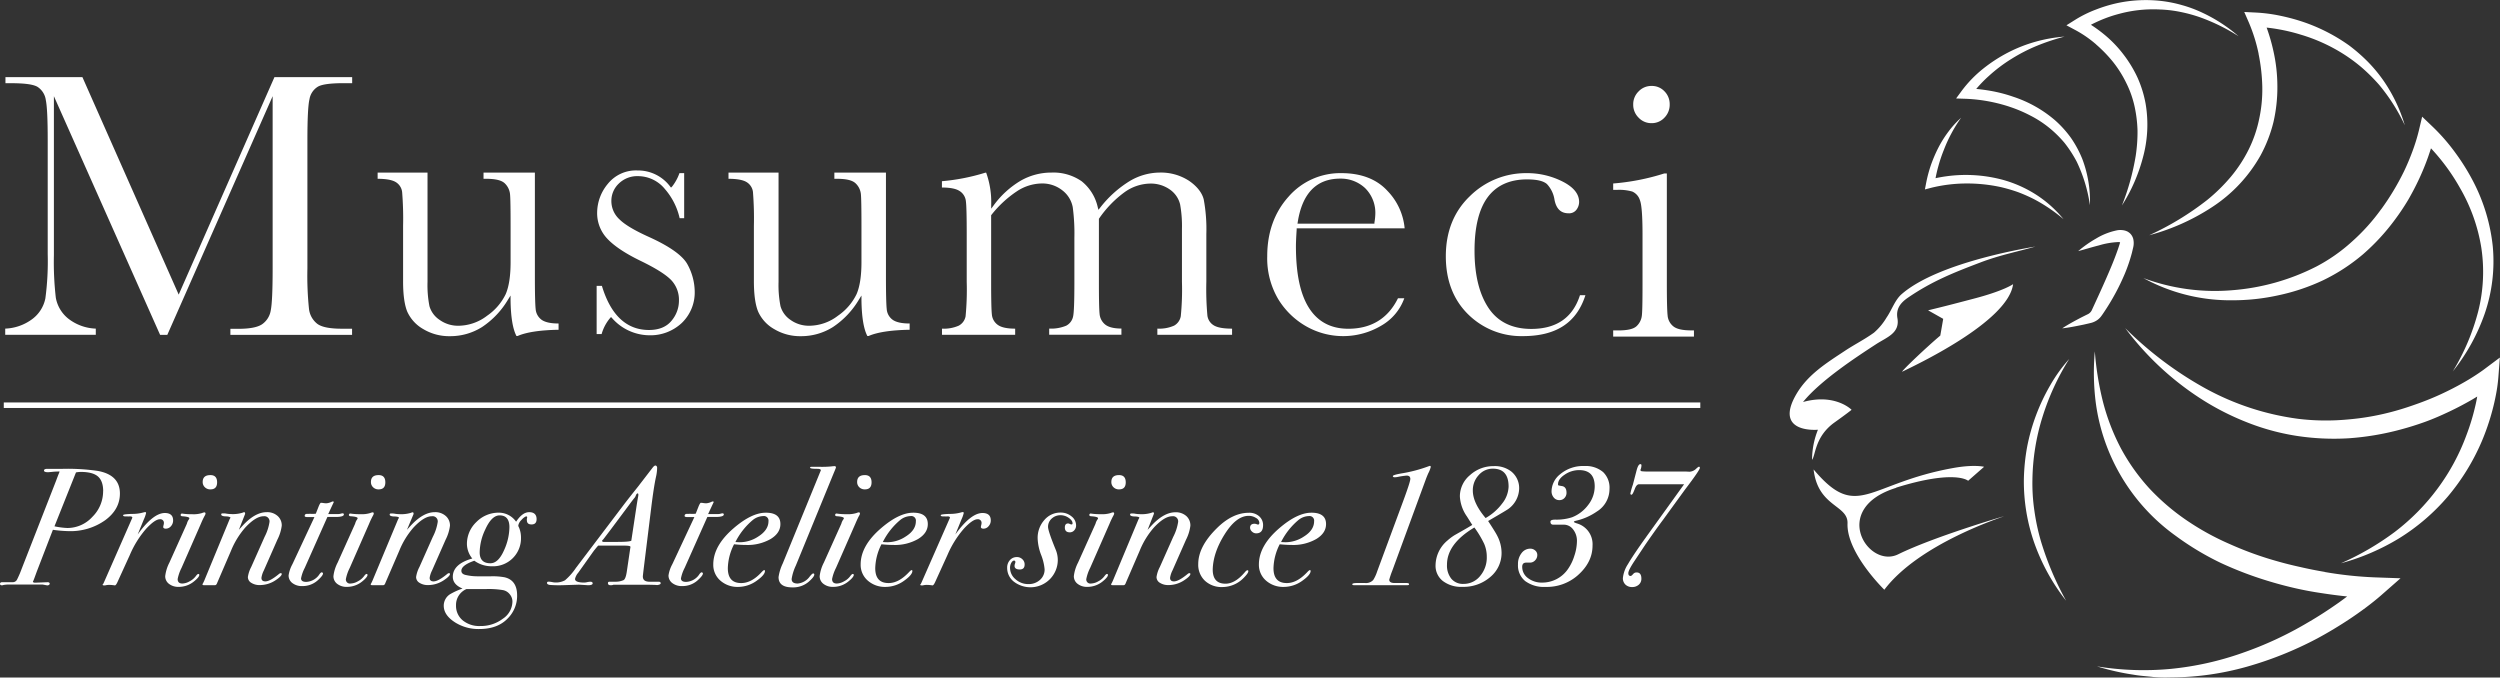 <svg id="Livello_1" data-name="Livello 1" xmlns="http://www.w3.org/2000/svg" viewBox="0 0 747.22 202.51"><rect x="0" y="0" width="747.22" height="202.51" fill="#333333" stroke="none"/><defs><style>.cls-1{fill:#fff;}</style></defs><title>musumeci_logo</title><path class="cls-1" d="M595.68,322.52c3.69-2.63,5.08-3.75,5.1-3.78s-4.93-5-14.51-2.33c5.19-6.41,15.91-13.42,21.8-17.26,3.22-2.1,7.19-3.3,6.42-7.78-.53-3,1.14-4.78,3.19-6.18,7.15-4.88,13.52-7.42,21.58-10.48,6-2.29,11.56-3.32,16.5-4.78-.41.12-28.67,4.38-40,14.23-2,1.72-2.95,4.73-4.52,7a18.21,18.21,0,0,1-3.75,4.51c-2.75,2-5.84,3.54-8.7,5.44-5.37,3.56-11,7-14.46,12.86-7.06,12,6.4,10.72,6.4,10.72a24.42,24.42,0,0,0-1.76,9C590.05,332.31,589.8,326.73,595.68,322.52ZM635,251.09a47.56,47.56,0,0,1,10.43,1.09,50.09,50.09,0,0,1,5,1.46,47,47,0,0,1,4.84,2.12,48.13,48.13,0,0,1,8.86,6,34.87,34.87,0,0,0-8.12-7.28A36.54,36.54,0,0,0,646,250a42.71,42.71,0,0,0-16.53-1.11c-1.21.16-2.4.36-3.59.62.22-1.13.47-2.26.78-3.36a43.77,43.77,0,0,1,1.71-5.11,42.06,42.06,0,0,1,2.26-4.93,42.8,42.8,0,0,1,2.89-4.66,27.19,27.19,0,0,0-3.76,4.11,33,33,0,0,0-3,4.76,42.18,42.18,0,0,0-2.23,5.17,40.5,40.5,0,0,0-1.47,5.51l-.36,1.87,1.95-.51A44.82,44.82,0,0,1,635,251.09Zm13.06-22.91a40.26,40.26,0,0,1,6.12,2.59,32.05,32.05,0,0,1,5.55,3.58,33.86,33.86,0,0,1,4.72,4.63,36.78,36.78,0,0,1,3.63,5.6,44.83,44.83,0,0,1,3.95,13,35.62,35.62,0,0,0-2.27-13.78,32.43,32.43,0,0,0-3.38-6.3,31.78,31.78,0,0,0-4.83-5.34,36.77,36.77,0,0,0-12.46-7,43.54,43.54,0,0,0-6.91-1.78c-1.39-.24-2.75-.42-4.14-.55a39,39,0,0,1,3.81-3.91,45.47,45.47,0,0,1,6.76-5.09,51,51,0,0,1,7.61-3.91,65.58,65.58,0,0,1,8.23-2.73,44.31,44.31,0,0,0-8.65,1.52,43.76,43.76,0,0,0-8.25,3.24,45.26,45.26,0,0,0-7.5,4.88,36.09,36.09,0,0,0-6.33,6.54l-1.7,2.31,3,.1A48.09,48.09,0,0,1,648.08,228.18Zm25.78-18.67a40.77,40.77,0,0,1,5.13,5.3,33.72,33.72,0,0,1,3.9,6.21,30,30,0,0,1,2.47,6.92,39.19,39.19,0,0,1,.91,7.36,47.65,47.65,0,0,1-.54,7.52,71.91,71.91,0,0,1-4.12,14.84,50.61,50.61,0,0,0,6.29-14.39,37.21,37.21,0,0,0,.79-16,33.58,33.58,0,0,0-2.42-7.82,36.46,36.46,0,0,0-4.26-7,35.4,35.4,0,0,0-5.67-5.87,41.89,41.89,0,0,0-4-2.92c.86-.46,1.76-.88,2.65-1.27a39.37,39.37,0,0,1,5.78-2A38.91,38.91,0,0,1,693,199.09a36.26,36.26,0,0,1,6.14.74,44,44,0,0,1,6,1.66,57.31,57.31,0,0,1,11.32,5.6,46.47,46.47,0,0,0-10.74-7,38.21,38.21,0,0,0-6.1-2.29,38.73,38.73,0,0,0-6.43-1.28,40.9,40.9,0,0,0-13.14.69,42.56,42.56,0,0,0-6.34,1.94,34.86,34.86,0,0,0-6.06,3L665,203.81l2.88,1.54A34,34,0,0,1,673.86,209.51Zm85.23,49.27a59.05,59.05,0,0,1-8.72,9.68,50.91,50.91,0,0,1-10.64,7.45A66.58,66.58,0,0,1,714.46,283,61.17,61.17,0,0,1,688,279.36,54.18,54.18,0,0,0,714.57,286a63.57,63.57,0,0,0,13.87-1.51A61.17,61.17,0,0,0,741.76,280a55.9,55.9,0,0,0,11.88-7.74,63.88,63.88,0,0,0,9.59-10.41,69.67,69.67,0,0,0,3.92-5.87q1.77-3.06,3.26-6.25t2.67-6.51c.31-.89.6-1.76.88-2.64,1.2,1.28,2.36,2.64,3.43,4a60.31,60.31,0,0,1,5.27,7.9A51.87,51.87,0,0,1,789,270.26a48.25,48.25,0,0,1-.91,19,66.56,66.56,0,0,1-7.61,18,58.34,58.34,0,0,0,9.58-17.37,48.2,48.2,0,0,0,2.37-20,54.42,54.42,0,0,0-5.88-19.47,65.57,65.57,0,0,0-5.41-8.65,57.59,57.59,0,0,0-6.82-7.78l-3-2.87-1,4.23a56.23,56.23,0,0,1-1.91,6.16c-.76,2.05-1.61,4.08-2.56,6.05A75.56,75.56,0,0,1,759.09,258.78Zm-36.64-46.42a55,55,0,0,1,1.11,9.72,41.74,41.74,0,0,1-.92,9.67,37.5,37.5,0,0,1-3.13,9.15,41.68,41.68,0,0,1-5.34,8.18,52.37,52.37,0,0,1-7.09,6.95,86.38,86.38,0,0,1-17.32,10.53,64.77,64.77,0,0,0,18.86-8.45A44.34,44.34,0,0,0,723,242.74a41.93,41.93,0,0,0,3.88-10A46.26,46.26,0,0,0,728.05,222a48.42,48.42,0,0,0-1.21-10.61,55.33,55.33,0,0,0-2-6.89c1.17.12,2.35.29,3.49.49a55,55,0,0,1,6.79,1.64,50.93,50.93,0,0,1,12.7,5.78,47.89,47.89,0,0,1,5.64,4.19,53.75,53.75,0,0,1,5,5,55.85,55.85,0,0,1,7.68,12.09,47,47,0,0,0-6.26-13.18,44.32,44.32,0,0,0-4.71-5.72,51.49,51.49,0,0,0-5.61-4.91A52.93,52.93,0,0,0,736.33,203a58.07,58.07,0,0,0-7.22-2,46.86,46.86,0,0,0-7.56-1l-3.4-.17,1.43,3.28A48.78,48.78,0,0,1,722.45,212.36ZM675.21,291c.12-.14.23-.3.34-.45l.24-.34.46-.68a67.79,67.79,0,0,0,6.19-11.44,48.52,48.52,0,0,0,2.13-6.26l.39-1.64a5.58,5.58,0,0,0,0-2.58,3.61,3.61,0,0,0-.91-1.57,4.67,4.67,0,0,0-.72-.54,4.5,4.5,0,0,0-.73-.3,5.58,5.58,0,0,0-2.32-.14,19.6,19.6,0,0,0-6.42,2.49,34.33,34.33,0,0,0-5.35,3.76c2.11-.56,4.15-1.2,6.19-1.71a23.54,23.54,0,0,1,5.81-1,3.88,3.88,0,0,1,.53.06c0,.12-.08.3-.12.48l-.47,1.44q-1,2.88-2.21,5.74c-1.6,3.81-3.34,7.62-5.1,11.43l-.59,1.28a2.55,2.55,0,0,1-.6.76,2.24,2.24,0,0,1-.43.31l-.72.35-1.44.72c-1.89,1-3.79,2-5.62,3.22,2.17-.24,4.28-.68,6.38-1.11l1.57-.36.78-.19a5.36,5.36,0,0,0,1-.38A5.11,5.11,0,0,0,675.21,291Zm6.12-22.21c0,.07,0,0-.14-.06A.38.38,0,0,1,681.33,268.82Zm60.9,98.4q-3.69-.62-7.32-1.46c-2.43-.53-4.84-1.13-7.22-1.82a101.12,101.12,0,0,1-13.93-5.07,77.65,77.65,0,0,1-12.89-7.11,66.24,66.24,0,0,1-11.12-9.54,59.74,59.74,0,0,1-8.5-12,64.43,64.43,0,0,1-5.35-13.93,89.13,89.13,0,0,1-2.41-15,71.08,71.08,0,0,0,.29,15.42,58.39,58.39,0,0,0,23.79,39.66,83.64,83.64,0,0,0,13.58,8.17,108,108,0,0,0,14.74,5.57q3.76,1.13,7.59,2t7.71,1.44c2.58.4,5.13.74,7.71,1-.81.62-1.63,1.22-2.45,1.81-3,2.11-6,4.08-9.15,5.9a107.1,107.1,0,0,1-19.75,9.19,90.72,90.72,0,0,1-21.34,4.75,86.67,86.67,0,0,1-22.09-.75,73.49,73.49,0,0,0,10.94,2.49c1.86.34,3.74.44,5.61.65s3.78.22,5.67.16a84.58,84.58,0,0,0,22.49-3.17A107.26,107.26,0,0,0,740,387.06q5-2.7,9.79-5.89,2.38-1.59,4.69-3.31c1.55-1.17,3-2.3,4.57-3.67l5.81-5.1-7.9-.28A113.13,113.13,0,0,1,742.23,367.22Zm47.39-60.38a64.85,64.85,0,0,1-6.06,3.86c-2.12,1.21-4.3,2.32-6.52,3.35s-4.48,1.95-6.78,2.78-4.61,1.61-7,2.27a75.49,75.49,0,0,1-14.36,2.57,68.8,68.8,0,0,1-14.56-.2,79.19,79.19,0,0,1-27.84-9.12,107.82,107.82,0,0,1-23.93-18,86.91,86.91,0,0,0,22.24,20.87,78,78,0,0,0,13.76,7.13,68.93,68.93,0,0,0,15.06,4.18,73.51,73.51,0,0,0,15.68.75,80.68,80.68,0,0,0,15.46-2.59c2.53-.67,5-1.44,7.48-2.34s4.84-1.94,7.2-3.06,4.66-2.33,6.92-3.64l1.41-.85c-.17,1-.36,1.93-.59,2.88a65.32,65.32,0,0,1-2.63,8.65,63.34,63.34,0,0,1-8.6,15.94,64.58,64.58,0,0,1-12.82,13,82.21,82.21,0,0,1-16.1,9.37,67.17,67.17,0,0,0,17.4-7.47,61.9,61.9,0,0,0,14.57-12.51,65.59,65.59,0,0,0,10.15-16.51,69.08,69.08,0,0,0,3.15-9.22c.43-1.57.78-3.17,1.09-4.78a46,46,0,0,0,.69-5l.46-6ZM657.84,320.89a73.52,73.52,0,0,1,8-17.35,45.14,45.14,0,0,0-5.68,7.87,59,59,0,0,0-6.88,18.27,60.52,60.52,0,0,0-1,9.79,55.59,55.59,0,0,0,3.21,19.32,60.69,60.69,0,0,0,9.41,17,90.14,90.14,0,0,1-7.47-17.61,64,64,0,0,1-2-9.25,56,56,0,0,1-.59-9.41A65.67,65.67,0,0,1,657.84,320.89ZM623.65,289l4.52,2.55c-.3,1.77-.62,3.57-.87,5-4.14,3.48-11.54,10.52-11.4,10.81,3.37-1.68,31.68-14.8,33.16-26.18,0,0-2.71,2-12,4.4C630.52,287.3,628.88,287.73,623.65,289Zm-9.55,53c17.71-5.51,21.52-2.05,21.52-2.05l4.77-4.18s-2.92-.77-9.21.36c-25.67,4.61-28.66,16-41.75.43,1.3,11.29,10.35,10.55,10.14,16.14-.26,6.91,6.69,15.48,11,19.82,10.44-13.85,35.35-21.71,35.7-21.95.11-.07-20.9,6.12-31.53,11.34C605.75,366.4,594.16,348.26,614.1,342.06Z" transform="translate(-47.37 -196.25)"/><path class="cls-1" d="M128.3,289a6.25,6.25,0,0,1-2.64,4.2c-1.37.89-3.69,1.33-7.09,1.33h-2.34v1.81H152.6V294.5h-3c-3.65,0-6.06-.48-7.39-1.46a6.61,6.61,0,0,1-2.49-4.49,96.12,96.12,0,0,1-.47-12.09V238.29c0-6.56.2-10.61.62-12.38a5.41,5.41,0,0,1,2.59-3.8c1.26-.67,3.78-1,7.71-1h2.46V219.3H129.4l-28.62,65L72,219.3H49v1.82h1.71c4.05,0,6.63.35,7.87,1.09a5.61,5.61,0,0,1,2.49,4c.38,1.84.56,5.79.56,12.08v33.87a83.46,83.46,0,0,1-.7,13.28,10.22,10.22,0,0,1-4,6.24,14.42,14.42,0,0,1-8,2.79v1.84H76v-1.84a14.17,14.17,0,0,1-8.24-3,10.35,10.35,0,0,1-3.7-6.18,93.08,93.08,0,0,1-.58-12.82V225l31.74,71.33h2.16L128.86,225v51.49C128.86,283,128.67,287.17,128.3,289Z" transform="translate(-47.37 -196.25)"/><path class="cls-1" d="M169.12,289.45a11.38,11.38,0,0,0,4.74,5.15,15.05,15.05,0,0,0,8,2.13,17.77,17.77,0,0,0,9.6-2.74,25.3,25.3,0,0,0,7.77-8.22l.74-1.19,0,1.41c.07,5,.66,8.58,1.76,10.68h.35c2.62-1.14,6.73-1.76,12.24-1.86v-1.87c-2.38,0-4-.39-5-1.06a4.39,4.39,0,0,1-1.85-3.27c-.15-1.35-.23-4.58-.23-9.85V247.83H191.89v1.86h.77c2.82,0,4.65.45,5.59,1.37a5.18,5.18,0,0,1,1.56,3.21c.12,1.14.17,4.27.17,9.55v10.79c0,4.13-.5,7.35-1.48,9.59a16.57,16.57,0,0,1-5.53,6.41,14.23,14.23,0,0,1-8.57,3,9.4,9.4,0,0,1-5.62-1.74,7.37,7.37,0,0,1-3.05-4.11,32.6,32.6,0,0,1-.58-7.23V247.83H160.24v1.86c2.55,0,4.29.34,5.32.93a4,4,0,0,1,2,3,99.37,99.37,0,0,1,.29,10.19V280.1C167.83,284.27,168.26,287.41,169.12,289.45Z" transform="translate(-47.37 -196.25)"/><path class="cls-1" d="M230,291l.3.32a15,15,0,0,0,11.08,5.14,13.69,13.69,0,0,0,9.77-3.68,12.65,12.65,0,0,0,3.86-9.55,17.31,17.31,0,0,0-2.11-7.86c-1.38-2.65-5.28-5.45-11.57-8.3-4.29-1.93-7.25-3.7-8.79-5.24a7.4,7.4,0,0,1-2.44-5.55,7.1,7.1,0,0,1,2.22-5.16,7.85,7.85,0,0,1,5.78-2.22,10.38,10.38,0,0,1,8,3.85,20,20,0,0,1,4.41,8.72h1.35V248h-1.41a14,14,0,0,1-2.19,4l-.33.33-.28-.36a12,12,0,0,0-9.7-4.77,10.75,10.75,0,0,0-8.91,4,13.55,13.55,0,0,0-3.19,8.49,11.06,11.06,0,0,0,2.95,7.81c2,2.18,5.34,4.44,10,6.7s7.54,4.11,9.11,5.69a8.56,8.56,0,0,1,2.39,6.23,9.28,9.28,0,0,1-2.22,6c-1.49,1.83-3.76,2.76-6.74,2.76-6.7,0-11.44-4.44-14.07-13.19H225.7v14.4h1.49a12.8,12.8,0,0,1,2.49-4.73Z" transform="translate(-47.37 -196.25)"/><path class="cls-1" d="M274,289.45a11.33,11.33,0,0,0,4.74,5.15,15.05,15.05,0,0,0,8,2.13,17.77,17.77,0,0,0,9.6-2.74,25.3,25.3,0,0,0,7.77-8.22l.74-1.19,0,1.41c.07,5,.66,8.58,1.76,10.68H307c2.62-1.14,6.74-1.76,12.25-1.86v-1.87c-2.38,0-4-.39-5-1.06a4.33,4.33,0,0,1-1.85-3.27c-.15-1.35-.23-4.58-.23-9.85V247.83H296.75v1.86h.78c2.82,0,4.64.45,5.58,1.37a5.14,5.14,0,0,1,1.57,3.21c.11,1.14.17,4.27.17,9.55v10.79c0,4.13-.5,7.35-1.48,9.59a16.6,16.6,0,0,1-5.54,6.41,14.19,14.19,0,0,1-8.57,3,9.39,9.39,0,0,1-5.61-1.74,7.37,7.37,0,0,1-3-4.11,32.6,32.6,0,0,1-.58-7.23V247.83H265.11v1.86c2.55,0,4.29.34,5.31.93a4,4,0,0,1,2,3,100.73,100.73,0,0,1,.28,10.19V280.1C272.69,284.27,273.13,287.41,274,289.45Z" transform="translate(-47.37 -196.25)"/><path class="cls-1" d="M397.09,252.94a7.57,7.57,0,0,1,3,4.4,36.16,36.16,0,0,1,.55,7.32v15.8a79.84,79.84,0,0,1-.35,10.3,4,4,0,0,1-2,2.82,10.92,10.92,0,0,1-5,.89v1.84h22.33v-1.83c-2.59,0-4.35-.34-5.37-.93a4,4,0,0,1-2-2.95,88.36,88.36,0,0,1-.32-10.14V266.23a48.8,48.8,0,0,0-.78-10.38c-.5-2-2-3.91-4.36-5.54a15.41,15.41,0,0,0-8.88-2.48,17.7,17.7,0,0,0-9,2.61,33.06,33.06,0,0,0-8.72,7.89l-.51.63-.21-.79a13.7,13.7,0,0,0-4.83-7.76,14.79,14.79,0,0,0-9-2.58,18.43,18.43,0,0,0-9.22,2.44,27.18,27.18,0,0,0-8.05,7.35l-.74,1v-1.23a26,26,0,0,0-1.51-9.54h-.22a61.34,61.34,0,0,1-13,2.56v1.89c2.48,0,4.18.35,5.21,1a4.06,4.06,0,0,1,1.94,3c.18,1.25.26,4.51.26,10v14.17a82.79,82.79,0,0,1-.34,10.33,4,4,0,0,1-2.05,2.79,11.07,11.07,0,0,1-5,.89v1.84h21.87v-1.84c-2.41,0-4.07-.37-5.08-1.05a4.25,4.25,0,0,1-1.88-3.18c-.15-1.3-.22-4.49-.22-9.78V260.58l.09-.11a32.82,32.82,0,0,1,7.54-7,13.79,13.79,0,0,1,7.38-2.38,9.65,9.65,0,0,1,6.32,2.09,8.24,8.24,0,0,1,3.06,5,59.66,59.66,0,0,1,.49,9.13v13.13c0,5.84-.12,9.23-.38,10.39a4,4,0,0,1-2.07,2.77,11.8,11.8,0,0,1-5.08.86v1.83h21.59v-1.84c-2.27,0-3.84-.42-4.79-1.15a4.56,4.56,0,0,1-1.74-3.29c-.14-1.31-.2-4.43-.2-9.57V261.64l.08-.11a32.43,32.43,0,0,1,7.54-7.8,13.49,13.49,0,0,1,7.62-2.61A9.85,9.85,0,0,1,397.09,252.94Z" transform="translate(-47.37 -196.25)"/><path class="cls-1" d="M448.31,248a20.48,20.48,0,0,0-15.83,7.06c-4.21,4.69-6.35,10.67-6.35,17.77a24,24,0,0,0,3.28,12.82,23.28,23.28,0,0,0,8.43,8.17,22.31,22.31,0,0,0,22.43-.27,15.41,15.41,0,0,0,6.83-8.16h-1.89c-2.94,6-7.94,9.12-14.86,9.12-5.19,0-9.14-2.11-11.76-6.26s-3.88-10.28-3.88-18.38c0-1.09.07-2.76.22-5l0-.38h32.27a18.44,18.44,0,0,0-5.13-11.18C458.88,249.82,454.24,248,448.31,248Zm9.86,14.76,0,.35h-23l.08-.47c1.35-8.63,5.62-13,12.69-13a10.56,10.56,0,0,1,7.44,2.83,10.36,10.36,0,0,1,3.05,7.94A17.68,17.68,0,0,1,458.17,262.78Z" transform="translate(-47.37 -196.25)"/><path class="cls-1" d="M514.54,250.58A23.39,23.39,0,0,0,503.69,248a23.81,23.81,0,0,0-17,6.89c-4.76,4.56-7.18,10.59-7.18,17.94,0,7.17,2.24,13,6.64,17.34a22.55,22.55,0,0,0,16.39,6.54c9.94,0,16.06-4,18.69-12.22h-1.63c-2.14,6.69-7,10.07-14.57,10.07-5.67,0-10-2.11-12.77-6.28s-4.17-9.88-4.17-17.13c0-7,1.31-12.39,3.9-15.91s6.56-5.37,11.74-5.37c3,0,4.91.45,6,1.39A8.78,8.78,0,0,1,512,256c.53,2.67,1.9,4,4.18,4A2.74,2.74,0,0,0,518.5,259a3.86,3.86,0,0,0,.85-2.38C519.35,254.25,517.73,252.23,514.54,250.58Z" transform="translate(-47.37 -196.25)"/><path class="cls-1" d="M541,221.94a5.18,5.18,0,0,0-3.87,1.63,5.32,5.32,0,0,0-1.61,3.9,5.39,5.39,0,0,0,1.61,3.95,5.19,5.19,0,0,0,3.87,1.64,5.14,5.14,0,0,0,3.84-1.63,5.48,5.48,0,0,0,1.58-4,5.4,5.4,0,0,0-1.58-3.91A5.13,5.13,0,0,0,541,221.94Z" transform="translate(-47.37 -196.25)"/><path class="cls-1" d="M529.53,295v1.85h24.14V295h-.78c-2.53,0-4.26-.37-5.28-1.13a4.61,4.61,0,0,1-1.81-3.32c-.15-1.34-.23-4.5-.23-9.65V248.09h-.76a67.8,67.8,0,0,1-15.28,3V253h1.12a14.33,14.33,0,0,1,4.58.5,4.13,4.13,0,0,1,2.28,2.55c.53,1.31.79,4.71.79,10.41v14.45c0,5.38-.06,8.55-.2,9.68a5.07,5.07,0,0,1-1.53,3.1c-.9.89-2.71,1.32-5.53,1.32Z" transform="translate(-47.37 -196.25)"/><rect class="cls-1" x="1.13" y="120.29" width="507.07" height="1.65"/><path class="cls-1" d="M83.21,343.75q0,4.75-4.42,8A17.91,17.91,0,0,1,67.9,355a37.52,37.52,0,0,1-4.72-.4l-4.82,12.5-.75,2.05-.3.76a.48.48,0,0,0-.1.15c0,.23.22.35.65.35l3.87-.15c.33.07.5.22.5.45s-.27.53-.8.5l-1.31-.25H50.28a9.5,9.5,0,0,0-1.8.12c-.37.09-.49.13-.35.13-.5,0-.76-.15-.76-.45s.22-.5.66-.5h3.16a1.42,1.42,0,0,0,1.3-.83,30.19,30.19,0,0,0,1.36-3.18l10.34-26.46c.13-.37.46-1.24,1-2.6a3.36,3.36,0,0,0-.65,0,15,15,0,0,0-1.61.1c-.64.06-1,.1-1.2.1-.81,0-1.21-.17-1.21-.5s.34-.51,1-.51h4.61a63.29,63.29,0,0,1,10.34.6Q83.2,338.15,83.21,343.75Zm-5-.7c0-2-.53-3.5-1.58-4.4s-2.77-1.35-5.15-1.35a9.16,9.16,0,0,0-1.4.15l-6.43,16.11a22.5,22.5,0,0,0,3.87.5A10.09,10.09,0,0,0,75,350.71,10.73,10.73,0,0,0,78.19,343.05Z" transform="translate(-47.37 -196.25)"/><path class="cls-1" d="M99.11,351.8a2.51,2.51,0,0,1-.65,1.73,2,2,0,0,1-1.51.73c-.53,0-.8-.18-.8-.55l.1-.51a1.65,1.65,0,0,0,.1-.55,1.06,1.06,0,0,0-1.2-1.2q-1.45,0-4.07,2.81a29.34,29.34,0,0,0-4.91,7.88l-3.62,7.93c-.33.77-.62,1.15-.85,1.15a11.32,11.32,0,0,0-1.56-.15,4.83,4.83,0,0,0-1.35.15h-.3c-.3,0-.45-.07-.45-.2s0-.1.15-.2l.25-.51L86.92,351c0-.27-.22-.4-.65-.4h-.21a3.38,3.38,0,0,1-.65,0h-.5c-.5,0-.75-.11-.75-.35s.87-.33,2.61-.4a12.26,12.26,0,0,0,3.51-.45l.45-.1a.27.27,0,0,1,.3.3,9.39,9.39,0,0,1-.65,1.86L88.52,356q4.62-6.42,8.13-6.42C98.29,349.59,99.11,350.33,99.11,351.8Z" transform="translate(-47.37 -196.25)"/><path class="cls-1" d="M108.8,349.79a1.85,1.85,0,0,1-.25.6,26.69,26.69,0,0,0-1.16,2.46L101.62,366a12.67,12.67,0,0,0-1.15,3.31c0,.9.46,1.35,1.4,1.35a4.62,4.62,0,0,0,2.18-.67,5.29,5.29,0,0,0,1.89-1.6c.3-.39.53-.59.7-.59a.27.27,0,0,1,.3.3c0,.39-.47,1-1.41,1.78a7.15,7.15,0,0,1-4.76,1.78,4.5,4.5,0,0,1-2.89-.9,2.83,2.83,0,0,1-1.13-2.3A11.65,11.65,0,0,1,98,364.41l5.22-11.61a3.67,3.67,0,0,1,.6-1.3.64.64,0,0,0,.15-.35c0-.3-.74-.51-2.21-.6-.27-.07-.4-.19-.4-.36s.13-.45.4-.45l.75.1a17.42,17.42,0,0,0,2.26.1,8.5,8.5,0,0,0,3-.35,2.44,2.44,0,0,1,.71-.2C108.68,349.39,108.8,349.52,108.8,349.79Zm3.46-9.38c0,1.4-.65,2.11-2,2.11a2.26,2.26,0,0,1-1.65-.63,2.1,2.1,0,0,1-.66-1.58c0-1.37.77-2.06,2.31-2.06C111.61,338.25,112.26,339,112.26,340.41Z" transform="translate(-47.37 -196.25)"/><path class="cls-1" d="M131.58,353.38a12.75,12.75,0,0,1-1.31,4.18l-4.06,9.23a7,7,0,0,0-.7,2.17c0,.7.39,1.06,1.17,1.06q1.42,0,4.19-2.31a.83.83,0,0,1,.4-.15c.21,0,.31.08.31.25,0,.4-.56,1-1.67,1.75a8.48,8.48,0,0,1-4.87,1.56,4.54,4.54,0,0,1-2.58-.68,2,2,0,0,1-1-1.74,9.27,9.27,0,0,1,1-3l4-9a14.27,14.27,0,0,0,1.46-4.44,1.54,1.54,0,0,0-1.76-1.71q-2.31,0-5.42,3.31a24.49,24.49,0,0,0-4.32,7l-4.11,9.54c-.17.5-.39.75-.65.75h-3.42c-.23,0-.35-.08-.35-.25a.58.58,0,0,1,.15-.3l.36-.75L116,351.44c.1-.17.19-.32.25-.45s-.45-.37-1.25-.4c-1,0-1.51-.22-1.51-.55s.19-.35.56-.35.6,0,1.1.1a8.85,8.85,0,0,0,1.15.1,10,10,0,0,0,3.57-.4,1.56,1.56,0,0,1,.45-.15.27.27,0,0,1,.3.3.58.58,0,0,1,0,.25l-1.86,4.72c.27-.31.66-.73,1.16-1.28q3.7-4,7.17-4a4.64,4.64,0,0,1,3.26,1.14A3.71,3.71,0,0,1,131.58,353.38Z" transform="translate(-47.37 -196.25)"/><path class="cls-1" d="M150.15,350c0,.47-.71.72-2.11.76h-2.81L138.45,366a11.54,11.54,0,0,0-1.1,3.11c0,.71.52,1.06,1.56,1.06a5,5,0,0,0,4-2.37c.27-.33.47-.49.6-.49s.4.11.4.35c0,.43-.55,1.13-1.65,2.11a6.76,6.76,0,0,1-4.57,1.65,4.55,4.55,0,0,1-2.93-.9,2.8,2.8,0,0,1-1.13-2.3,10.09,10.09,0,0,1,1.15-3.36l6.57-14.06h-2.05c-.57,0-.86-.11-.86-.34,0-.41.24-.62.71-.62h.45a4.88,4.88,0,0,1,.8,0c.47,0,.92,0,1.36-.05l.85-2.16c.3-.73.53-1.1.7-1.1a6.34,6.34,0,0,1,.78.08,6.1,6.1,0,0,0,.83.07,4.36,4.36,0,0,0,1.6-.46.9.9,0,0,1,.35-.09c.17,0,.26.06.26.2l-.56,1.19-1.1,2.37h3.11a2.08,2.08,0,0,0,.6-.1l.4-.1C150,349.64,150.15,349.78,150.15,350Z" transform="translate(-47.37 -196.25)"/><path class="cls-1" d="M159.08,349.79a1.85,1.85,0,0,1-.25.6,26.69,26.69,0,0,0-1.16,2.46L151.9,366a12.67,12.67,0,0,0-1.15,3.31,1.22,1.22,0,0,0,1.4,1.35,4.66,4.66,0,0,0,2.19-.67,5.26,5.26,0,0,0,1.88-1.6c.3-.39.53-.59.7-.59a.27.27,0,0,1,.3.3c0,.39-.47,1-1.4,1.78a7.2,7.2,0,0,1-4.77,1.78,4.51,4.51,0,0,1-2.89-.9,2.83,2.83,0,0,1-1.13-2.3,11.65,11.65,0,0,1,1.26-4.06l5.22-11.61a3.85,3.85,0,0,1,.6-1.3.64.64,0,0,0,.15-.35c0-.3-.74-.51-2.21-.6-.27-.07-.4-.19-.4-.36s.13-.45.4-.45l.76.1a17.14,17.14,0,0,0,2.25.1,8.46,8.46,0,0,0,3-.35,2.44,2.44,0,0,1,.71-.2C159,349.39,159.08,349.52,159.08,349.79Zm3.46-9.38c0,1.4-.65,2.11-2,2.11a2.26,2.26,0,0,1-1.65-.63,2.09,2.09,0,0,1-.65-1.58c0-1.37.76-2.06,2.3-2.06C161.89,338.25,162.54,339,162.54,340.41Z" transform="translate(-47.37 -196.25)"/><path class="cls-1" d="M181.86,353.38a12.65,12.65,0,0,1-1.3,4.18l-4.07,9.23a7,7,0,0,0-.7,2.17c0,.7.39,1.06,1.17,1.06q1.42,0,4.19-2.31a.87.87,0,0,1,.4-.15c.21,0,.31.08.31.25,0,.4-.56,1-1.67,1.75a8.46,8.46,0,0,1-4.87,1.56,4.54,4.54,0,0,1-2.58-.68,2,2,0,0,1-1-1.74,9.27,9.27,0,0,1,1-3l4-9a14.27,14.27,0,0,0,1.46-4.44,1.54,1.54,0,0,0-1.76-1.71c-1.54,0-3.34,1.1-5.42,3.31a24.27,24.27,0,0,0-4.31,7l-4.12,9.54c-.17.5-.38.75-.65.75h-3.41c-.24,0-.36-.08-.36-.25a.58.58,0,0,1,.15-.3l.36-.75,7.67-18.38.26-.45c0-.23-.46-.37-1.26-.4-1,0-1.51-.22-1.51-.55s.19-.35.56-.35.6,0,1.1.1a8.85,8.85,0,0,0,1.15.1,10,10,0,0,0,3.57-.4,1.56,1.56,0,0,1,.45-.15.27.27,0,0,1,.3.3.58.58,0,0,1,0,.25L169,354.61c.27-.31.66-.73,1.16-1.28,2.47-2.66,4.87-4,7.17-4a4.69,4.69,0,0,1,3.27,1.14A3.74,3.74,0,0,1,181.86,353.38Z" transform="translate(-47.37 -196.25)"/><path class="cls-1" d="M207.75,351.4c0,1.07-.5,1.6-1.5,1.6s-1.41-.45-1.41-1.35a1.39,1.39,0,0,1,0-.33,2.66,2.66,0,0,0,.1-.47c0-.17-.1-.25-.3-.25s-.81.36-1.43,1.07a3.14,3.14,0,0,0-.93,1.63,1.27,1.27,0,0,0,.21.61,7.66,7.66,0,0,1,.6,3.06,8.35,8.35,0,0,1-8.73,8.53,8.68,8.68,0,0,1-5.22-1.66q-3.87,1.37-3.87,3c0,.71.5,1.14,1.51,1.31a15.25,15.25,0,0,0,3.16.35h4.17a19.78,19.78,0,0,1,4.11.3c2.48.6,3.71,2.41,3.71,5.42a9.53,9.53,0,0,1-2.86,6.93c-2,2.07-4.86,3.11-8.48,3.11a13.11,13.11,0,0,1-6.92-1.81c-2.44-1.47-3.67-3.19-3.67-5.17a4.07,4.07,0,0,1,1.86-3.41,20.73,20.73,0,0,1,3.76-1.71q-2.91-1.2-2.91-3.51c0-2.54,1.94-4.37,5.82-5.47a7,7,0,0,1-1.6-4.26,9,9,0,0,1,2.83-6.65,9.29,9.29,0,0,1,6.75-2.79,6.28,6.28,0,0,1,5.12,2.71c1.24-1.91,2.54-2.86,3.92-2.86S207.75,350,207.75,351.4Zm-7.22,24.69a3.39,3.39,0,0,0-.81-2.23,3.35,3.35,0,0,0-2-1.23,26,26,0,0,0-5.27-.31h-5.67a5.14,5.14,0,0,0-3.11,4.87,5.62,5.62,0,0,0,2,4.48,7.78,7.78,0,0,0,5.24,1.69,10.83,10.83,0,0,0,6.75-2.18A6.28,6.28,0,0,0,200.53,376.09Zm-.9-22.27c0-2.35-1-3.53-2.92-3.53q-2.4,0-4.31,4.24a16.31,16.31,0,0,0-1.66,6.79q0,3.29,3.21,3.28c1.58,0,2.93-1.3,4.07-3.88A17.09,17.09,0,0,0,199.63,353.82Z" transform="translate(-47.37 -196.25)"/><path class="cls-1" d="M244.84,370.56c0,.37-.57.57-1.71.61q1.86-.07-1.95-.15H230.74a2.05,2.05,0,0,1-.81.15c-.56,0-.85-.2-.85-.6s.19-.45.55-.45h1.66a5.92,5.92,0,0,0,2.41-.46c.47-.2.82-1.13,1.05-2.81l1-6.77a1.4,1.4,0,0,0,.05-.4c0-.23-.61-.35-1.81-.35h-7.83c-.2.2-.63.72-1.3,1.54l-4.67,6.57a4.24,4.24,0,0,0-.95,1.85q0,1.08,2.76,1.08a4.43,4.43,0,0,0,.9-.13,5.05,5.05,0,0,1,.9-.12c.47,0,.71.16.71.5s-.46.55-1.36.55L220.4,371l-4.57.15a37.58,37.58,0,0,1-4.11-.07c-.57-.09-.85-.28-.85-.58s.16-.4.5-.4a6,6,0,0,1,1,.12,5.32,5.32,0,0,0,1,.13,5.72,5.72,0,0,0,2.87-.66A18.13,18.13,0,0,0,219.5,366L234,346.86q1.31-1.71,4-5.08l4.42-5.74c.33-.43.62-.65.85-.65s.51.23.51.7a13,13,0,0,1-.36,2.77q-.65,3-1.4,9.09l-2.21,17.9c-.2,1.64-.3,2.54-.3,2.71,0,1,.6,1.49,1.81,1.56h3C244.64,370.15,244.84,370.3,244.84,370.56Zm-6.67-26.39q0-.45-.21-.45c-.2,0-.38.21-.55.62a2.05,2.05,0,0,1-.45.78c-.2.23-.74.93-1.6,2.1l-5.37,7.2c-.61.8-1.39,1.84-2.36,3.1a.86.86,0,0,0-.3.35c0,.27.23.39.7.35h3.51c2.48,0,4-.08,4.52-.35l1.55-10.25c.1-.67.25-1.58.45-2.75A4.19,4.19,0,0,0,238.17,344.17Z" transform="translate(-47.37 -196.25)"/><path class="cls-1" d="M263.71,350c0,.47-.71.72-2.11.76h-2.81L252,366a11.54,11.54,0,0,0-1.1,3.11c0,.71.52,1.06,1.56,1.06a5,5,0,0,0,4-2.37c.27-.33.47-.49.6-.49s.4.11.4.35c0,.43-.55,1.13-1.65,2.11a6.74,6.74,0,0,1-4.57,1.65,4.55,4.55,0,0,1-2.93-.9,2.8,2.8,0,0,1-1.13-2.3,10.09,10.09,0,0,1,1.15-3.36l6.58-14.06h-2.06c-.57,0-.86-.11-.86-.34,0-.41.24-.62.71-.62h.45a4.88,4.88,0,0,1,.8,0c.47,0,.92,0,1.36-.05l.85-2.16c.3-.73.54-1.1.7-1.1a6.34,6.34,0,0,1,.78.08,6.1,6.1,0,0,0,.83.07,4.36,4.36,0,0,0,1.6-.46.94.94,0,0,1,.36-.09c.16,0,.25.06.25.2l-.56,1.19-1.1,2.37h3.11a2.08,2.08,0,0,0,.6-.1l.41-.1C263.52,349.64,263.71,349.78,263.71,350Z" transform="translate(-47.37 -196.25)"/><path class="cls-1" d="M280.62,352.89q0,2.69-2.91,4.46a13.91,13.91,0,0,1-7.38,1.78c-1.07,0-2.26-.07-3.56-.2a16.5,16.5,0,0,0-1.86,7.14q0,4.46,4,4.45,3.06,0,6-3.17c.43-.46.72-.7.85-.7a.22.22,0,0,1,.25.25c0,.76-.78,1.71-2.36,2.84a9.53,9.53,0,0,1-5.62,1.93,7.72,7.72,0,0,1-5.37-1.9,6.21,6.21,0,0,1-2.1-4.81q0-5.61,6.12-10.86,5.37-4.61,9.58-4.61Q280.63,349.49,280.62,352.89Zm-3.56-.84a1.37,1.37,0,0,0-1.56-1.55,5.15,5.15,0,0,0-3.16,1.2,20.61,20.61,0,0,0-5.17,6.57c.4,0,.85.05,1.35.05a10,10,0,0,0,5.47-1.7C276,355.35,277.06,353.82,277.06,352.05Z" transform="translate(-47.37 -196.25)"/><path class="cls-1" d="M297.23,335.94a4,4,0,0,1-.25.7c-.1.27-.27.67-.5,1.21L285.23,365.3a14.75,14.75,0,0,0-1.25,4c0,.91.6,1.36,1.81,1.36a5,5,0,0,0,3.61-2.11c.5-.6.82-.9,1-.9a.3.3,0,0,1,.35.35c0,.43-.55,1.14-1.65,2.11a7.13,7.13,0,0,1-4.92,1.7q-4.11,0-4.11-3.07a14,14,0,0,1,1.25-4.07l11.24-27.48a1.66,1.66,0,0,0,.15-.35c0-.31-.32-.46-1-.46-1.47,0-2.21-.11-2.21-.34s.15-.26.45-.26h2.76a27.88,27.88,0,0,0,3.21-.13,6.42,6.42,0,0,1,.76-.07C297,335.54,297.23,335.67,297.23,335.94Z" transform="translate(-47.37 -196.25)"/><path class="cls-1" d="M304.4,349.79a1.63,1.63,0,0,1-.25.6c-.23.4-.62,1.22-1.15,2.46L297.23,366a12.87,12.87,0,0,0-1.16,3.31q0,1.35,1.41,1.35a4.65,4.65,0,0,0,2.18-.67,5.17,5.17,0,0,0,1.88-1.6c.3-.39.54-.59.71-.59a.27.27,0,0,1,.3.3c0,.39-.47,1-1.41,1.78a7.16,7.16,0,0,1-4.77,1.78,4.47,4.47,0,0,1-2.88-.9,2.83,2.83,0,0,1-1.13-2.3,11.8,11.8,0,0,1,1.25-4.06l5.22-11.61a3.85,3.85,0,0,1,.61-1.3.64.64,0,0,0,.15-.35c0-.3-.74-.51-2.21-.6-.27-.07-.4-.19-.4-.36s.13-.45.4-.45l.75.1a17.32,17.32,0,0,0,2.26.1,8.53,8.53,0,0,0,3-.35,2.4,2.4,0,0,1,.7-.2C304.29,349.39,304.4,349.52,304.4,349.79Zm3.47-9.38c0,1.4-.66,2.11-2,2.11a2.3,2.3,0,0,1-1.66-.63,2.13,2.13,0,0,1-.65-1.58c0-1.37.77-2.06,2.31-2.06C307.21,338.25,307.87,339,307.87,340.41Z" transform="translate(-47.37 -196.25)"/><path class="cls-1" d="M324.68,352.89q0,2.69-2.91,4.46a13.91,13.91,0,0,1-7.38,1.78c-1.07,0-2.26-.07-3.56-.2a16.5,16.5,0,0,0-1.86,7.14q0,4.46,4,4.45c2,0,4-1.06,6-3.17.43-.46.72-.7.85-.7a.22.22,0,0,1,.25.25c0,.76-.79,1.71-2.36,2.84a9.53,9.53,0,0,1-5.62,1.93,7.72,7.72,0,0,1-5.37-1.9,6.22,6.22,0,0,1-2.11-4.81q0-5.61,6.13-10.86,5.37-4.61,9.58-4.61C323.2,349.49,324.68,350.62,324.68,352.89Zm-3.57-.84a1.36,1.36,0,0,0-1.55-1.55,5.13,5.13,0,0,0-3.16,1.2,20.61,20.61,0,0,0-5.17,6.57c.4,0,.85.05,1.35.05a10,10,0,0,0,5.47-1.7C320.09,355.35,321.11,353.82,321.11,352.05Z" transform="translate(-47.37 -196.25)"/><path class="cls-1" d="M343.5,351.8a2.48,2.48,0,0,1-.66,1.73,1.94,1.94,0,0,1-1.5.73c-.54,0-.8-.18-.8-.55l.1-.51a2,2,0,0,0,.1-.55,1.07,1.07,0,0,0-1.21-1.2q-1.45,0-4.06,2.81a29.59,29.59,0,0,0-4.92,7.88l-3.61,7.93c-.34.77-.62,1.15-.86,1.15a11.34,11.34,0,0,0-1.55-.15,5,5,0,0,0-1.36.15h-.3c-.3,0-.45-.07-.45-.2s.05-.1.15-.2l.25-.51L331.3,351c0-.27-.22-.4-.65-.4h-.2a3.45,3.45,0,0,1-.65,0h-.51c-.5,0-.75-.11-.75-.35s.87-.33,2.61-.4a12.26,12.26,0,0,0,3.51-.45,3.23,3.23,0,0,1,.46-.1.27.27,0,0,1,.3.3,9.81,9.81,0,0,1-.66,1.86L332.91,356c3.07-4.28,5.79-6.42,8.13-6.42C342.68,349.59,343.5,350.33,343.5,351.8Z" transform="translate(-47.37 -196.25)"/><path class="cls-1" d="M369,353.3a2.12,2.12,0,0,1-.55,1.46,1.73,1.73,0,0,1-1.31.6c-1,0-1.5-.48-1.5-1.45,0-.8.33-1.21,1-1.21a1.36,1.36,0,0,1,.48.15,1.31,1.31,0,0,0,.52.15c.2,0,.3-.11.3-.34,0-.56-.38-1.1-1.15-1.63a4.2,4.2,0,0,0-2.36-.79,3.86,3.86,0,0,0-2.71,1,3.25,3.25,0,0,0-1.1,2.48c0,.83.78,3.15,2.36,7a8.17,8.17,0,0,1,.55,3.05,8.17,8.17,0,0,1-13.13,6.33,5.19,5.19,0,0,1-2-4.14,3.29,3.29,0,0,1,.83-2.31,2.71,2.71,0,0,1,2.08-.9,2.27,2.27,0,0,1,1.63.65,2.06,2.06,0,0,1,.68,1.56c0,1-.48,1.5-1.45,1.5s-1.56-.35-1.56-1.05a1.93,1.93,0,0,1,.13-.7,2.54,2.54,0,0,0,.12-.41c0-.33-.13-.5-.4-.5s-.58.23-.83.68a3,3,0,0,0-.37,1.48,4.42,4.42,0,0,0,1.63,3.41,5.65,5.65,0,0,0,3.86,1.46,5,5,0,0,0,3.46-1.26,4.08,4.08,0,0,0,1.38-3.16,15.42,15.42,0,0,0-1.08-4.41,15.24,15.24,0,0,1-1-4.82,8,8,0,0,1,2-5.5,6.25,6.25,0,0,1,4.84-2.23,5,5,0,0,1,3.31,1.16A3.4,3.4,0,0,1,369,353.3Z" transform="translate(-47.37 -196.25)"/><path class="cls-1" d="M380.38,349.79a1.85,1.85,0,0,1-.25.6,26.69,26.69,0,0,0-1.16,2.46L373.2,366a12.67,12.67,0,0,0-1.15,3.31,1.22,1.22,0,0,0,1.4,1.35,4.66,4.66,0,0,0,2.19-.67,5.26,5.26,0,0,0,1.88-1.6c.3-.39.53-.59.7-.59a.27.27,0,0,1,.3.3c0,.39-.47,1-1.4,1.78a7.2,7.2,0,0,1-4.77,1.78,4.51,4.51,0,0,1-2.89-.9,2.83,2.83,0,0,1-1.13-2.3,11.65,11.65,0,0,1,1.26-4.06l5.22-11.61a3.85,3.85,0,0,1,.6-1.3.64.64,0,0,0,.15-.35c0-.3-.74-.51-2.21-.6-.27-.07-.4-.19-.4-.36s.13-.45.4-.45l.76.1a17.14,17.14,0,0,0,2.25.1,8.46,8.46,0,0,0,3-.35,2.44,2.44,0,0,1,.71-.2C380.26,349.39,380.38,349.52,380.38,349.79Zm3.46-9.38c0,1.4-.65,2.11-2,2.11a2.26,2.26,0,0,1-1.65-.63,2.09,2.09,0,0,1-.65-1.58c0-1.37.76-2.06,2.3-2.06C383.19,338.25,383.84,339,383.84,340.41Z" transform="translate(-47.37 -196.25)"/><path class="cls-1" d="M403.16,353.38a12.65,12.65,0,0,1-1.3,4.18l-4.07,9.23a7,7,0,0,0-.7,2.17c0,.7.39,1.06,1.17,1.06q1.42,0,4.19-2.31a.87.87,0,0,1,.4-.15c.21,0,.31.08.31.25,0,.4-.56,1-1.67,1.75a8.46,8.46,0,0,1-4.87,1.56,4.54,4.54,0,0,1-2.58-.68,2,2,0,0,1-1-1.74,9.27,9.27,0,0,1,1-3l4-9a14.27,14.27,0,0,0,1.46-4.44,1.54,1.54,0,0,0-1.76-1.71c-1.54,0-3.34,1.1-5.42,3.31a24.27,24.27,0,0,0-4.31,7l-4.12,9.54c-.17.5-.38.75-.65.75h-3.41c-.24,0-.36-.08-.36-.25a.58.58,0,0,1,.15-.3l.36-.75,7.67-18.38.26-.45c0-.23-.46-.37-1.26-.4-1,0-1.51-.22-1.51-.55s.19-.35.56-.35.6,0,1.1.1a8.85,8.85,0,0,0,1.15.1,10,10,0,0,0,3.57-.4,1.56,1.56,0,0,1,.45-.15.27.27,0,0,1,.3.3.58.58,0,0,1-.05.25l-1.86,4.72c.27-.31.66-.73,1.16-1.28,2.47-2.66,4.87-4,7.17-4a4.69,4.69,0,0,1,3.27,1.14A3.74,3.74,0,0,1,403.16,353.38Z" transform="translate(-47.37 -196.25)"/><path class="cls-1" d="M424.89,353.2c0,1.64-.69,2.46-2.06,2.46a1.76,1.76,0,0,1-1.25-.52A1.61,1.61,0,0,1,421,354c0-.8.46-1.21,1.36-1.21l.4.05a3,3,0,0,0,.6.2c.27,0,.41-.18.41-.55a1.77,1.77,0,0,0-1-1.43,4,4,0,0,0-2.19-.63q-3.71,0-7.17,5.51t-3.57,10.56c0,2.81,1.28,4.21,3.82,4.21q2.87,0,5.77-3.42c.33-.4.6-.6.8-.6s.25.1.25.3c0,.4-.43,1-1.3,1.89a8.92,8.92,0,0,1-6.42,2.83,7.28,7.28,0,0,1-5.25-1.88,6.54,6.54,0,0,1-2-5q0-5.25,5.62-10.76,4.62-4.56,9.53-4.56a4.41,4.41,0,0,1,3,1A3.46,3.46,0,0,1,424.89,353.2Z" transform="translate(-47.37 -196.25)"/><path class="cls-1" d="M443.71,352.89q0,2.69-2.91,4.46a13.91,13.91,0,0,1-7.38,1.78c-1.07,0-2.26-.07-3.56-.2a16.5,16.5,0,0,0-1.86,7.14q0,4.46,4,4.45c2,0,4-1.06,6-3.17.43-.46.71-.7.85-.7a.22.22,0,0,1,.25.25c0,.76-.79,1.71-2.36,2.84a9.53,9.53,0,0,1-5.62,1.93,7.72,7.72,0,0,1-5.37-1.9,6.22,6.22,0,0,1-2.11-4.81q0-5.61,6.13-10.86,5.37-4.61,9.58-4.61C442.23,349.49,443.71,350.62,443.71,352.89Zm-3.57-.84a1.37,1.37,0,0,0-1.55-1.55,5.13,5.13,0,0,0-3.16,1.2,20.61,20.61,0,0,0-5.17,6.57c.4,0,.85.05,1.35.05a10,10,0,0,0,5.47-1.7C439.12,355.35,440.14,353.82,440.14,352.05Z" transform="translate(-47.37 -196.25)"/><path class="cls-1" d="M475,335.84a8.23,8.23,0,0,1-.76,1.92c-.2.47-.4.95-.6,1.46l-10.14,27.62a25.87,25.87,0,0,0-.9,2.67c0,.67.55,1,1.66,1h3.56c.47,0,.7.12.7.36s-.22.29-.65.29H452.14c-.4,0-.6-.1-.6-.29s.42-.36,1.26-.36h2.6a2.93,2.93,0,0,0,2.41-.91,11,11,0,0,0,1.16-2.51l7.68-20.76q2.25-6.07,2.25-6.93c0-.64-.36-1-1.1-1a21.3,21.3,0,0,0-2.66.4,5,5,0,0,1-.9.1c-.37,0-.56-.11-.56-.35s.86-.5,2.56-.8a43,43,0,0,0,8.18-2.16l.3-.1C474.93,335.49,475,335.61,475,335.84Z" transform="translate(-47.37 -196.25)"/><path class="cls-1" d="M501.43,342.22a7.73,7.73,0,0,1-3.16,6.09q-.34.3-5.52,3.31l-.6.35q2.31,3.52,2.76,4.48a11.1,11.1,0,0,1,1.26,5,9.28,9.28,0,0,1-3.37,7.26,12.19,12.19,0,0,1-8.33,2.94,9,9,0,0,1-5.87-1.76,5.76,5.76,0,0,1-2.16-4.72A9.82,9.82,0,0,1,480,357.8a14.69,14.69,0,0,1,2.15-1.61q3.46-1.95,4.37-2.51l.9-.55c-.1-.13-.23-.34-.4-.6l-1.2-1.91a11.47,11.47,0,0,1-2.11-6,8.25,8.25,0,0,1,3-6.34,10.35,10.35,0,0,1,7.1-2.71,8,8,0,0,1,5.27,1.61A6.37,6.37,0,0,1,501.43,342.22Zm-9.68,20.45a9.71,9.71,0,0,0-.78-3.88,29.93,29.93,0,0,0-2.93-4.88q-8.19,4.88-8.18,11.12a6.26,6.26,0,0,0,1.3,4.2,4.48,4.48,0,0,0,3.61,1.54,6.3,6.3,0,0,0,5-2.37A8.51,8.51,0,0,0,491.75,362.67Zm6.52-21q0-5.34-4.71-5.34a5.52,5.52,0,0,0-4.22,1.92,6.6,6.6,0,0,0-1.76,4.63q0,3.67,3.82,8.21a16,16,0,0,0,5-4.41A8.56,8.56,0,0,0,498.27,341.68Z" transform="translate(-47.37 -196.25)"/><path class="cls-1" d="M528.43,342.37a7.92,7.92,0,0,1-3.81,6.79,17.84,17.84,0,0,1-6.12,2.71c-.47.1-.71.22-.71.35s.29.26.86.46a6.45,6.45,0,0,1,4.71,6.63q0,5-4.41,8.89a14,14,0,0,1-9.64,3.47,9.44,9.44,0,0,1-6.07-1.74,6,6,0,0,1-2.16-5,5.19,5.19,0,0,1,1.06-3.35,3.21,3.21,0,0,1,2.61-1.34,2.16,2.16,0,0,1,1.48.55,1.72,1.72,0,0,1,.62,1.31,2.25,2.25,0,0,1-.65,1.63,2.08,2.08,0,0,1-1.55.68h-1.11q-1.2,0-1.2,1.26a4.1,4.1,0,0,0,1.73,3.37,6.74,6.74,0,0,0,4.24,1.34,9.32,9.32,0,0,0,7.73-4.09,14.1,14.1,0,0,0,1.88-3.91,14.28,14.28,0,0,0,.78-4.37,5.47,5.47,0,0,0-1.18-3.56,3.44,3.44,0,0,0-2.89-1.38h-3c-.57,0-.85-.3-.85-.9,0-.41.48-.61,1.45-.61a15,15,0,0,0,5-.7,11,11,0,0,0,4.89-3.77,9,9,0,0,0,1.89-5.47q0-4.86-4.67-4.86a7.6,7.6,0,0,0-4.29,1.35c-1.36.9-2,1.86-2,2.86,0,.2,0,.32.12.35a7.8,7.8,0,0,0,1,.2c.94.14,1.41.79,1.41,2a2.21,2.21,0,0,1-.61,1.58,2,2,0,0,1-1.55.63,2.08,2.08,0,0,1-1.66-.78,2.86,2.86,0,0,1-.65-1.88,6.65,6.65,0,0,1,2.56-5.07,10.64,10.64,0,0,1,7.28-2.46,8,8,0,0,1,5.57,1.81A6.44,6.44,0,0,1,528.43,342.37Z" transform="translate(-47.37 -196.25)"/><path class="cls-1" d="M555.44,336.09c0,.44-1.49,2.61-4.47,6.53q-1.2,1.65-6.67,9.18-1.77,2.35-5.12,7.18l-3.32,5q-1.8,2.71-1.8,3.57c0,.57.23.85.7.85.17,0,.43-.22.8-.65a1.27,1.27,0,0,1,1-.4c.93,0,1.4.62,1.4,1.85a2.32,2.32,0,0,1-.78,1.81,2.88,2.88,0,0,1-2,.7,2.75,2.75,0,0,1-2-.75,2.59,2.59,0,0,1-.75-1.91,9.33,9.33,0,0,1,1.53-4.21q1.53-2.67,6-8.89L550.72,341h-13.6c-.44.1-.8.54-1.1,1.31-.44,1.2-.77,1.8-1,1.8a.31.31,0,0,1-.35-.35,19.67,19.67,0,0,1,.75-2.66c.14-.5.32-1.22.56-2.16l.55-2.1c.33-1.24.7-1.86,1.1-1.86.23,0,.35.1.35.31a3.63,3.63,0,0,1-.2,1.16.89.89,0,0,0-.1.26c0,.21.14.35.43.4a23.73,23.73,0,0,0,2.63.08h10.49c.33,0,.72.05,1.15.05a3.11,3.11,0,0,0,2.06-1c.37-.33.62-.5.75-.5S555.44,335.89,555.44,336.09Z" transform="translate(-47.37 -196.25)"/></svg>